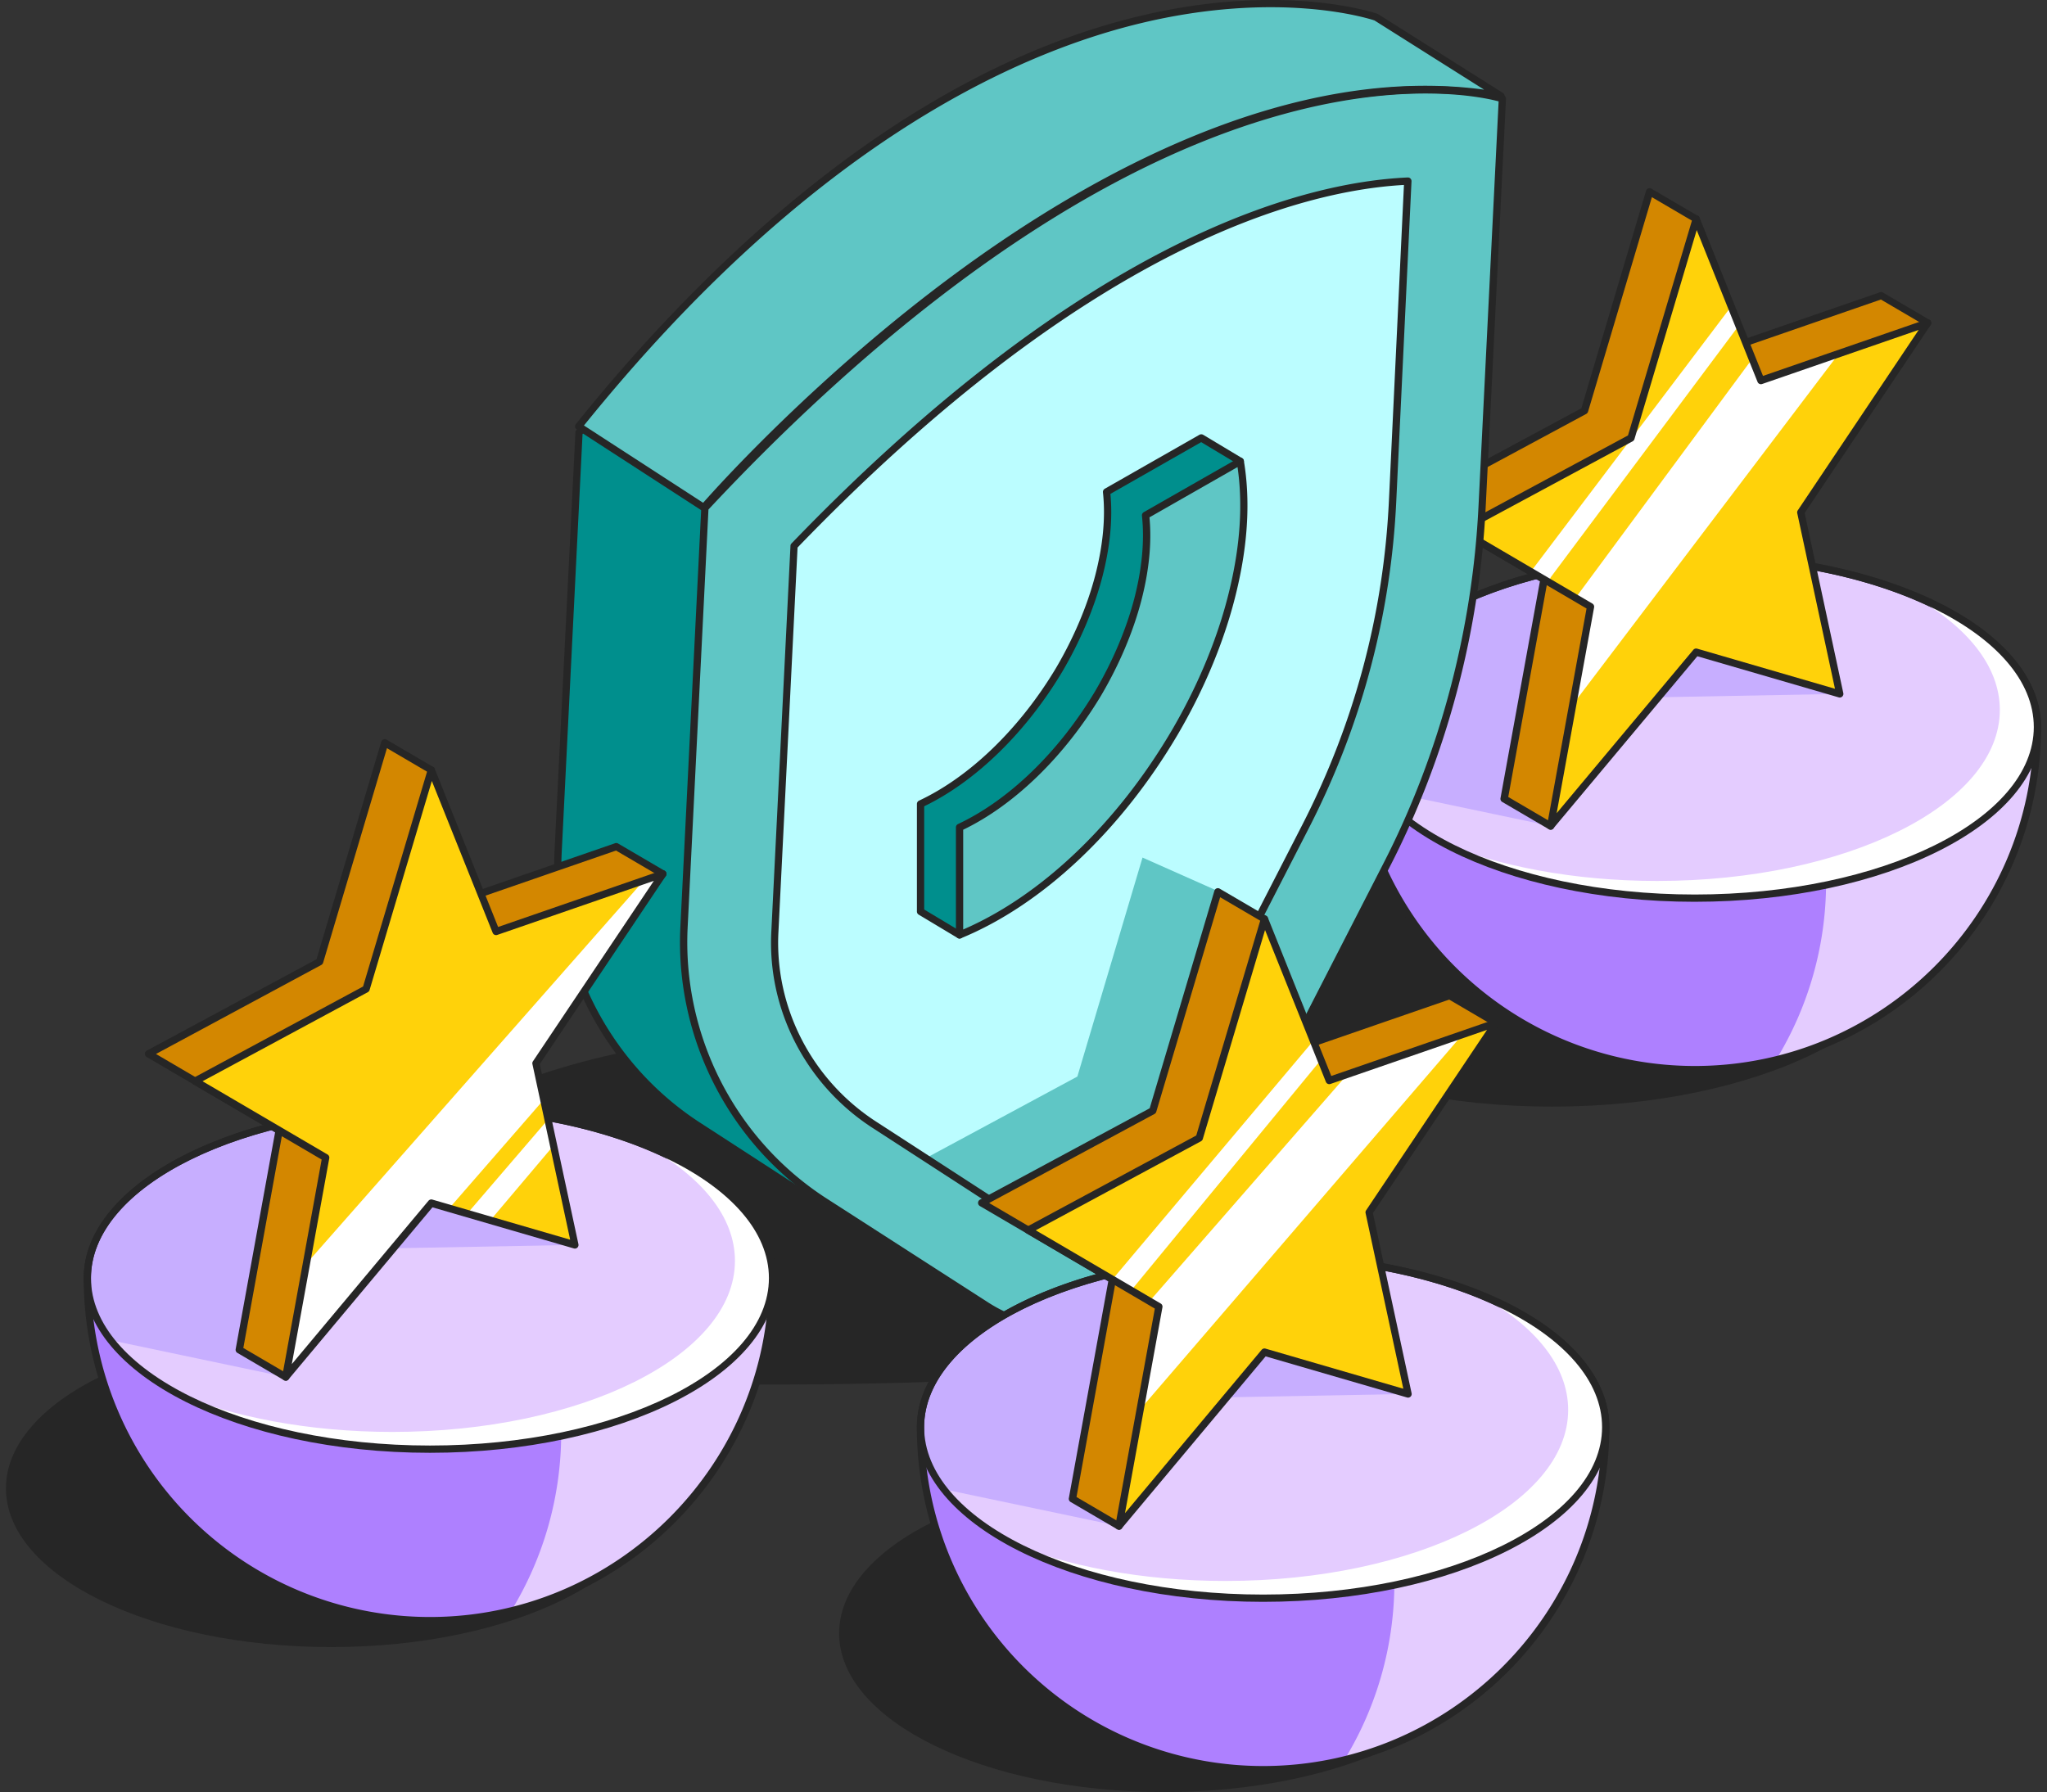 <svg xmlns="http://www.w3.org/2000/svg" width="209" height="183" fill="none"><rect width="100%" height="100%" fill="#333333" stroke="none"/><g clip-path="url(#a)"><path fill="#262626" d="M33.812 168.201c18.338 0 33.205-7.258 33.205-16.21s-14.867-16.209-33.205-16.209c-18.339 0-33.205 7.257-33.205 16.209s14.866 16.21 33.205 16.21M118.879 183.005c18.339 0 33.205-7.257 33.205-16.209s-14.866-16.209-33.205-16.209-33.205 7.257-33.205 16.209 14.867 16.209 33.205 16.209M158.469 113.009c20.814 0 37.687-8.236 37.687-18.396s-16.873-18.395-37.687-18.395-37.686 8.236-37.686 18.395c0 10.16 16.873 18.396 37.686 18.396"/><path fill="#262626" fill-rule="evenodd" d="M132.239 129.535c0 13.266-44.551 11.817-71.732 11.817s-26.695 1.449-26.695-11.817 22.031-24.024 49.211-24.024 49.212 10.753 49.212 24.024z" clip-rule="evenodd"/><path fill="#E4CCFF" fill-rule="evenodd" d="M208.023 74.249c0 16.466-11.377 30.271-26.691 33.991a35 35 0 0 1-8.29.989c-19.32 0-34.98-15.66-34.98-34.98q0-.186.009-.371c.396-9.472 15.898-17.095 34.971-17.095s34.981 7.82 34.981 17.466" clip-rule="evenodd"/><path fill="#AE80FF" fill-rule="evenodd" d="M186.447 90.018c0 6.678-1.87 12.915-5.115 18.222a35 35 0 0 1-8.29.99c-19.32 0-34.98-15.66-34.98-34.98q.001-.187.01-.372c4.125-.856 8.651-1.326 13.394-1.326 19.316 0 34.981 7.82 34.981 17.466" clip-rule="evenodd"/><path fill="#E4CCFF" fill-rule="evenodd" d="M208.023 74.249c0 9.65-15.665 17.47-34.981 17.47-19.315 0-34.98-7.82-34.98-17.47s15.66-17.466 34.98-17.466c19.321 0 34.981 7.82 34.981 17.466" clip-rule="evenodd"/><path fill="#C7AEFF" fill-rule="evenodd" d="m187.847 70.86-18.648.347-10.877 13.147-17.881-3.76-1.994-3.204c-.252-1.692-.385-1.38-.385-3.141 0-9.646 15.66-17.466 34.98-17.466 3.467 0 6.816.252 9.977.722l2.077.55z" clip-rule="evenodd"/><path fill="#262626" d="M173.042 109.601a35.3 35.3 0 0 1-23.188-8.671c-6.361-5.535-10.546-13.152-11.777-21.447a35 35 0 0 1-.386-5.233c0-9.834 15.858-17.837 35.351-17.837 3.418 0 6.792.243 10.032.727 15.145 2.246 25.32 9.121 25.32 17.11 0 19.493-15.858 35.351-35.352 35.351m0-52.446c-19.083 0-34.609 7.667-34.609 17.095 0 1.72.128 3.447.376 5.124 1.207 8.122 5.302 15.581 11.53 20.997a34.6 34.6 0 0 0 22.703 8.488c19.083 0 34.61-15.526 34.61-34.61 0-7.488-10.15-14.225-24.687-16.377a68 68 0 0 0-9.923-.717"/><path fill="#fff" fill-rule="evenodd" d="M207.731 74.195c0 9.65-15.665 17.47-34.981 17.47-10.283 0-19.533-2.216-25.934-5.748 6.065 2.528 13.87 4.047 22.388 4.047 19.315 0 34.98-7.816 34.98-17.47 0-4.512-3.428-8.622-9.052-11.724 7.697 3.205 12.599 8.028 12.599 13.425" clip-rule="evenodd"/><path fill="#262626" d="M173.042 92.091c-19.493 0-35.351-8.003-35.351-17.841s15.858-17.837 35.351-17.837c19.494 0 35.352 8.003 35.352 17.837S192.536 92.09 173.042 92.09m0-34.936c-19.083 0-34.609 7.667-34.609 17.095s15.526 17.1 34.609 17.1 34.61-7.673 34.61-17.1-15.527-17.095-34.61-17.095"/><path fill="#D38700" fill-rule="evenodd" d="m168.432 19.577 4.753 2.785 1.855 13.706 17.035-5.886 4.754 2.785-14.661 17.609.925 17.5-14.671-4.269-10.1 20.548-4.754-2.78 4.076-22.407-13.335-7.82 17.47-9.408z" clip-rule="evenodd"/><path fill="#262626" d="M158.322 84.73a.4.4 0 0 1-.188-.049l-4.754-2.785a.37.37 0 0 1-.178-.386l4.026-22.15-13.112-7.686a.37.37 0 0 1-.183-.326c0-.134.079-.258.193-.322l17.332-9.334 6.608-22.214a.37.37 0 0 1 .217-.237.39.39 0 0 1 .322.025l4.753 2.784c.099.06.164.159.178.272l1.801 13.262 16.605-5.738a.37.37 0 0 1 .307.03l4.753 2.784a.372.372 0 0 1 .099.56l-14.562 17.495.915 17.356a.37.37 0 0 1-.475.376l-14.369-4.184-9.962 20.27a.37.37 0 0 1-.336.207zm-4.338-3.348 4.184 2.453 9.928-20.19a.37.37 0 0 1 .435-.194l14.166 4.126-.895-16.981c0-.094.025-.183.084-.257l14.379-17.273-4.224-2.478-16.872 5.831a.38.38 0 0 1-.317-.034.38.38 0 0 1-.173-.267l-1.835-13.529-4.185-2.453-6.519 21.908a.4.4 0 0 1-.178.222l-16.887 9.096 12.767 7.49c.133.078.203.232.178.385l-4.027 22.15z"/><path fill="#FFD20A" fill-rule="evenodd" d="m173.186 22.362 6.608 16.491 17.035-5.886-12.969 19.35 3.987 18.544-14.671-4.269-14.854 17.763 4.076-22.402-13.336-7.82 17.466-9.408z" clip-rule="evenodd"/><path fill="#fff" fill-rule="evenodd" d="M177.518 33.269 158.361 58.91l-.282.515-1.785-1.044 20.468-27.091zM161.275 68.106l1.118-6.154-1.524-.895 18.034-24.41.446 1.103.44 1.103 3.373-1.168 4.595-1.587-27.185 35.866z" clip-rule="evenodd"/><path fill="#262626" d="M158.322 84.726a.369.369 0 0 1-.366-.435l4.031-22.15-13.112-7.687a.37.37 0 0 1-.183-.327.39.39 0 0 1 .193-.321l17.332-9.339 6.613-22.214a.375.375 0 0 1 .336-.267.37.37 0 0 1 .361.232l6.475 16.17 16.699-5.772a.373.373 0 0 1 .43.559l-.133.198-12.742 19.018 3.947 18.39a.37.37 0 0 1-.465.436l-14.438-4.2-14.696 17.575a.38.38 0 0 1-.287.133zm-8.508-30.579 12.767 7.489c.134.08.203.232.178.386l-3.823 21.022 13.953-16.684a.38.38 0 0 1 .391-.119l14.072 4.096-3.853-17.936a.37.37 0 0 1 .054-.282L195.9 33.69l-15.987 5.525a.37.37 0 0 1-.465-.212l-6.213-15.507-6.356 21.343a.4.4 0 0 1-.178.223l-16.887 9.101z"/><path fill="#008F8D" d="m59.118 44.166-2.137 42.835c-.544 11.194 4.937 21.947 14.409 28.031l15.091 9.789c7.86 5.06 18.465 2.226 22.714-6.148l19.464-37.929c5.866-11.381 9.195-23.975 9.808-36.86L140.53 2.37S108.151-8.399 59.113 44.161z"/><path fill="#262626" d="M95.053 127.705c-3.087 0-6.144-.875-8.77-2.572l-15.091-9.789c-9.542-6.128-15.126-16.995-14.577-28.362l2.136-42.836c0-.089.04-.168.1-.232C72.862 28.892 94.523 9.636 118.122 3.205c14.171-3.863 22.199-1.29 22.535-1.182a.37.37 0 0 1 .252.371l-2.062 41.515c-.614 12.9-4.022 25.696-9.853 37.009l-19.464 37.928a16.24 16.24 0 0 1-14.473 8.859zM59.479 44.319l-2.127 42.702c-.54 11.1 4.916 21.715 14.24 27.7l15.097 9.789a15.53 15.53 0 0 0 12.43 1.914 15.5 15.5 0 0 0 9.754-7.914l19.464-37.929c5.782-11.218 9.16-23.915 9.769-36.707l2.048-41.223c-1.514-.405-9.349-2.151-21.913 1.291-23.351 6.396-44.824 25.464-58.757 40.382z"/><path fill="#5FC6C5" d="m59.078 43.543 12.781 8.285s42.138-48.737 81.417-41.792L140.495 1.75s-37.192-13.222-81.417 41.792"/><path fill="#5FC6C5" d="m71.968 51.868-2.136 42.835c-.545 11.194 4.936 21.947 14.408 28.031l16.526 10.635c7.162 4.585 16.704 2.008 20.552-5.521l20.196-39.397c5.866-11.382 9.195-23.975 9.809-36.86l2.062-41.515S121.006-.692 71.968 51.868"/><path fill="#BBFDFF" d="M107.587 125.726c-1.212-.035-2.315-.401-3.195-1.063l-15.091-9.789c-6.648-4.289-10.615-11.847-10.18-19.776l1.954-39.348c29.89-31.038 51.981-36.776 62.665-37.26l-1.553 32.63c-.544 11.565-3.542 22.798-8.824 33.15L113.899 122.2c-1.138 2.315-3.671 3.675-6.203 3.567l-.109-.035z"/><path fill="#262626" d="M108.552 136.01c-2.804 0-5.584-.796-7.983-2.33l-16.526-10.635c-9.542-6.128-15.13-17-14.577-28.362l2.137-42.835c0-.09.04-.168.099-.233 14.013-15.022 35.673-34.278 59.272-40.708 14.171-3.863 22.199-1.291 22.536-1.182a.37.37 0 0 1 .252.37l-2.063 41.515c-.613 12.9-4.021 25.697-9.853 37.009l-20.196 39.398a14.72 14.72 0 0 1-13.098 7.993M72.335 52.02l-2.127 42.703c-.54 11.099 4.917 21.714 14.24 27.699l16.526 10.635a14.09 14.09 0 0 0 11.243 1.731 13.98 13.98 0 0 0 8.78-7.108l20.196-39.397c5.782-11.219 9.161-23.916 9.769-36.707l2.048-41.223c-1.514-.406-9.349-2.152-21.912 1.29-23.352 6.397-44.824 25.465-58.758 40.383z"/><path fill="#262626" d="M71.86 52.199a.4.4 0 0 1-.203-.06L58.88 43.855a.37.37 0 0 1-.084-.544C71.434 27.58 91.674 7.583 116.288 1.657c14.759-3.556 24.242-.287 24.336-.252q.036.014.074.034l12.747 8.048c.148.094.212.282.148.445a.38.38 0 0 1-.411.233C142.058 8.2 123.46 9.784 98.055 28.5c-15.23 11.223-25.81 23.45-25.914 23.574a.38.38 0 0 1-.282.129zm-12.233-8.745 12.163 7.89C73.368 49.556 83.498 38.3 97.6 27.906c13.731-10.12 34.071-21.417 53.93-18.751l-11.198-7.069c-.653-.217-9.834-3.106-23.936.302-13.404 3.245-34.12 13.004-56.774 41.065z"/><path fill="#5FC6C5" fill-rule="evenodd" d="m116.653 87.575 7.568 3.364 4.887 2.908-1.776 23.688-21.462 9.631-13.335-7.82L110 109.938z" clip-rule="evenodd"/><path fill="#262626" d="M107.983 126.142q-.149.001-.297-.005c-.035 0-.069-.01-.104-.02l-.059-.02c-1.267-.049-2.424-.44-3.349-1.132l-15.072-9.774c-6.82-4.403-10.788-12.109-10.347-20.107l1.953-39.348c0-.09.04-.174.104-.238 30.252-31.41 52.402-36.9 62.913-37.375a.36.36 0 0 1 .282.11.37.37 0 0 1 .109.281l-1.554 32.631c-.544 11.63-3.526 22.838-8.863 33.3l-19.464 37.928c-1.123 2.28-3.606 3.774-6.247 3.774zm-.218-.747c2.448.079 4.768-1.261 5.802-3.359l19.464-37.933c5.288-10.368 8.24-21.472 8.78-32.997l1.533-32.22c-10.551.593-32.275 6.296-61.913 37.028l-1.95 39.21c-.425 7.735 3.414 15.185 10.012 19.443l15.091 9.789c.841.628 1.87.97 3.003 1.004.034 0 .074.01.104.02l.059.02z"/><path fill="#008F8D" fill-rule="evenodd" d="M93.985 93.085V82.1c5.243-2.458 10.402-7.424 14.141-13.681 1.816-3.082 3.196-6.322 4.032-9.497.821-3.131 1.098-6.09.816-8.686l9.67-5.515 3.982 2.389s-3.809 6.95-4.68 10.64c-1.142 4.886-3.2 9.917-6.014 14.7-4.541 7.701-17.966 23.03-17.966 23.03l-3.981-2.389z" clip-rule="evenodd"/><path fill="#262626" d="M97.971 95.846a.4.4 0 0 1-.193-.055l-3.982-2.389a.37.37 0 0 1-.178-.316V82.1c0-.144.084-.277.213-.337 5.198-2.438 10.293-7.37 13.983-13.538 1.791-3.042 3.176-6.291 3.992-9.398.811-3.101 1.083-5.98.806-8.552a.38.38 0 0 1 .183-.361l9.67-5.515a.39.39 0 0 1 .376 0l3.982 2.389a.365.365 0 0 1 .134.495c-.04.069-3.794 6.95-4.645 10.545-1.143 4.892-3.235 10.011-6.054 14.805-4.507 7.647-17.872 22.93-18.005 23.084a.37.37 0 0 1-.277.129zm-3.616-2.968L97.892 95c1.701-1.959 13.558-15.67 17.723-22.738 2.779-4.73 4.847-9.774 5.975-14.597.781-3.294 3.789-9.007 4.545-10.417l-3.492-2.097-9.269 5.287c.247 2.602-.04 5.486-.851 8.577-.836 3.17-2.246 6.49-4.071 9.591-3.714 6.208-8.839 11.199-14.092 13.731v10.541z"/><path fill="#5FC6C5" fill-rule="evenodd" d="M97.97 95.475V84.489c5.244-2.459 10.403-7.425 14.143-13.682 1.815-3.082 3.195-6.321 4.031-9.497.821-3.13 1.098-6.089.816-8.686l9.67-5.515c.648 3.834.43 8.265-.697 13.029-1.143 4.887-3.201 9.917-6.015 14.7-5.777 9.809-13.865 17.323-21.947 20.642z" clip-rule="evenodd"/><path fill="#262626" d="M97.971 95.846a.36.36 0 0 1-.208-.065.37.37 0 0 1-.163-.306V84.489c0-.144.084-.277.213-.336 5.198-2.439 10.293-7.37 13.983-13.539 1.791-3.042 3.171-6.291 3.992-9.398.811-3.101 1.083-5.98.806-8.552a.38.38 0 0 1 .183-.36l9.67-5.521a.368.368 0 0 1 .549.257c.668 3.957.431 8.39-.702 13.177-1.143 4.892-3.24 10.012-6.054 14.805-5.783 9.818-13.85 17.396-22.125 20.794a.4.4 0 0 1-.144.03m.371-11.12v10.195c7.954-3.438 15.675-10.793 21.259-20.27 2.78-4.729 4.848-9.78 5.976-14.597 1.063-4.477 1.32-8.631.776-12.356l-8.992 5.134c.247 2.597-.04 5.486-.851 8.577-.836 3.176-2.246 6.49-4.071 9.591-3.715 6.208-8.839 11.199-14.092 13.731z"/><path fill="#E4CCFF" fill-rule="evenodd" d="M78.877 130.519c0 16.467-11.376 30.272-26.69 33.992a35 35 0 0 1-8.29.989c-19.32 0-34.98-15.66-34.98-34.981q0-.185.01-.371c.395-9.472 15.897-17.094 34.97-17.094s34.98 7.82 34.98 17.465" clip-rule="evenodd"/><path fill="#AE80FF" fill-rule="evenodd" d="M57.301 146.288c0 6.677-1.87 12.915-5.114 18.222a35 35 0 0 1-8.29.989c-19.32 0-34.98-15.66-34.98-34.98q0-.185.01-.371c4.124-.856 8.65-1.326 13.394-1.326 19.315 0 34.98 7.82 34.98 17.466" clip-rule="evenodd"/><path fill="#E4CCFF" fill-rule="evenodd" d="M78.877 130.519c0 9.651-15.665 17.471-34.98 17.471-19.316 0-34.98-7.82-34.98-17.471s15.66-17.465 34.98-17.465 34.98 7.82 34.98 17.465" clip-rule="evenodd"/><path fill="#C7AEFF" fill-rule="evenodd" d="m58.701 127.131-18.647.346-10.878 13.148-17.88-3.76-1.994-3.205c-.252-1.691-.386-1.38-.386-3.141 0-9.645 15.66-17.465 34.98-17.465 3.468 0 6.817.252 9.978.722l2.077.549z" clip-rule="evenodd"/><path fill="#262626" d="M43.897 165.871a35.3 35.3 0 0 1-23.188-8.671c-6.361-5.535-10.546-13.152-11.778-21.447a35 35 0 0 1-.386-5.234c0-9.833 15.858-17.836 35.352-17.836 3.418 0 6.791.242 10.031.727 15.146 2.246 25.32 9.121 25.32 17.109 0 19.494-15.858 35.352-35.351 35.352m0-52.446c-19.083 0-34.61 7.667-34.61 17.094 0 1.727.129 3.448.376 5.125a34.58 34.58 0 0 0 11.53 20.997 34.6 34.6 0 0 0 22.704 8.488c19.083 0 34.61-15.527 34.61-34.61 0-7.488-10.15-14.22-24.688-16.377a68 68 0 0 0-9.922-.717"/><path fill="#fff" fill-rule="evenodd" d="M78.586 130.46c0 9.65-15.665 17.47-34.98 17.47-10.284 0-19.534-2.216-25.934-5.748 6.064 2.528 13.87 4.047 22.387 4.047 19.316 0 34.98-7.816 34.98-17.471 0-4.511-3.427-8.621-9.051-11.723 7.696 3.205 12.598 8.028 12.598 13.425" clip-rule="evenodd"/><path fill="#262626" d="M43.897 148.361c-19.494 0-35.352-8.003-35.352-17.842s15.858-17.836 35.352-17.836 35.352 8.003 35.352 17.836c0 9.834-15.858 17.842-35.352 17.842m0-34.936c-19.083 0-34.61 7.667-34.61 17.094s15.527 17.1 34.61 17.1 34.61-7.672 34.61-17.1c0-9.427-15.527-17.094-34.61-17.094"/><path fill="#D38700" fill-rule="evenodd" d="m39.287 75.843 4.754 2.785 1.86 13.71 17.03-5.89 4.753 2.785-14.656 17.609.92 17.505-14.666-4.274-10.1 20.552-4.753-2.785 4.075-22.407-13.335-7.82 17.466-9.408z" clip-rule="evenodd"/><path fill="#262626" d="M29.182 140.996a.4.4 0 0 1-.188-.05l-4.753-2.785a.37.37 0 0 1-.179-.385l4.027-22.15-13.113-7.687a.37.37 0 0 1-.183-.326c0-.134.08-.257.193-.322l17.332-9.333 6.608-22.214a.367.367 0 0 1 .54-.213l4.753 2.785a.37.37 0 0 1 .178.272l1.8 13.26 16.605-5.737a.37.37 0 0 1 .307.03l4.753 2.784a.372.372 0 0 1 .1.56L53.393 106.98l.915 17.356a.38.38 0 0 1-.138.312.37.37 0 0 1-.337.064l-14.369-4.184-9.962 20.27a.37.37 0 0 1-.336.208zm-4.343-3.344 4.185 2.453 9.927-20.191a.37.37 0 0 1 .435-.193l14.167 4.126-.896-16.981c0-.094.025-.183.084-.257l14.38-17.273-4.225-2.478-16.872 5.832a.38.38 0 0 1-.316-.035.38.38 0 0 1-.173-.267L43.699 78.86l-4.19-2.454-6.518 21.908a.4.4 0 0 1-.178.222l-16.887 9.097 12.766 7.488a.38.38 0 0 1 .178.386l-4.026 22.15z"/><path fill="#FFD20A" fill-rule="evenodd" d="m44.04 78.627 6.61 16.496 17.034-5.89-12.964 19.354 3.982 18.544-14.671-4.274-14.85 17.768 4.072-22.407-13.33-7.82 17.465-9.408z" clip-rule="evenodd"/><path fill="#fff" fill-rule="evenodd" d="m56.52 116.981-6.455 7.638-2.36-.688 8.246-9.606zM54.72 108.588l.796 3.709-9.655 11.1-1.83-.534-14.854 17.762 2.107-11.579L65.74 89.91l1.202-.415.545-.188.064.128z" clip-rule="evenodd"/><path fill="#262626" d="M29.177 140.996a.368.368 0 0 1-.366-.435l4.031-22.145-13.113-7.687a.37.37 0 0 1-.183-.326.39.39 0 0 1 .193-.322l17.332-9.338 6.614-22.214a.369.369 0 0 1 .697-.035l6.475 16.17 16.699-5.773a.371.371 0 0 1 .43.559l-.134.198-12.741 19.019 3.947 18.39a.37.37 0 0 1-.465.435l-14.439-4.199-14.7 17.574a.39.39 0 0 1-.287.134zm-8.503-30.583 12.767 7.484a.37.37 0 0 1 .178.385l-3.824 21.022L43.75 122.62a.38.38 0 0 1 .39-.118l14.073 4.095-3.853-17.935a.37.37 0 0 1 .054-.282L66.76 89.95l-15.991 5.525a.37.37 0 0 1-.465-.213l-1.37-3.423-4.843-12.084-6.356 21.344a.4.4 0 0 1-.178.222l-16.887 9.102z"/><path fill="#E4CCFF" fill-rule="evenodd" d="M163.945 145.739c0 16.466-11.377 30.272-26.691 33.991a35 35 0 0 1-8.29.99c-19.32 0-34.98-15.661-34.98-34.981q.001-.186.01-.371c.395-9.472 15.897-17.095 34.97-17.095s34.981 7.821 34.981 17.466" clip-rule="evenodd"/><path fill="#AE80FF" fill-rule="evenodd" d="M142.369 161.508c0 6.677-1.87 12.914-5.115 18.222a35 35 0 0 1-8.29.989c-19.32 0-34.98-15.66-34.98-34.98q.001-.186.01-.371c4.125-.856 8.651-1.326 13.394-1.326 19.316 0 34.981 7.82 34.981 17.466" clip-rule="evenodd"/><path fill="#E4CCFF" fill-rule="evenodd" d="M163.945 145.739c0 9.65-15.665 17.47-34.981 17.47-19.315 0-34.98-7.82-34.98-17.47s15.66-17.466 34.98-17.466c19.321 0 34.981 7.821 34.981 17.466" clip-rule="evenodd"/><path fill="#C7AEFF" fill-rule="evenodd" d="m143.769 142.351-18.648.346-10.877 13.147-17.881-3.759-1.993-3.205c-.253-1.692-.386-1.38-.386-3.141 0-9.645 15.66-17.466 34.98-17.466 3.468 0 6.816.253 9.977.723l2.077.549z" clip-rule="evenodd"/><path fill="#262626" d="M128.964 181.09a35.3 35.3 0 0 1-23.189-8.671c-6.36-5.534-10.545-13.152-11.777-21.447a35 35 0 0 1-.386-5.233c0-9.833 15.858-17.837 35.352-17.837 3.418 0 6.791.243 10.031.727 15.146 2.246 25.32 9.122 25.32 17.11 0 19.493-15.858 35.351-35.351 35.351m0-52.446c-19.083 0-34.61 7.667-34.61 17.095 0 1.721.129 3.447.376 5.124a34.6 34.6 0 0 0 11.53 20.998 34.6 34.6 0 0 0 22.704 8.487c19.083 0 34.609-15.526 34.609-34.609 0-7.489-10.149-14.226-24.687-16.377a68 68 0 0 0-9.922-.718"/><path fill="#fff" fill-rule="evenodd" d="M163.658 145.68c0 9.651-15.665 17.471-34.981 17.471-10.283 0-19.533-2.216-25.933-5.748 6.064 2.528 13.869 4.046 22.387 4.046 19.315 0 34.98-7.815 34.98-17.47 0-4.511-3.427-8.622-9.051-11.723 7.696 3.205 12.598 8.028 12.598 13.424" clip-rule="evenodd"/><path fill="#262626" d="M128.964 163.58c-19.494 0-35.352-8.003-35.352-17.841s15.858-17.837 35.352-17.837 35.351 8.004 35.351 17.837-15.858 17.841-35.351 17.841m0-34.936c-19.083 0-34.61 7.667-34.61 17.095s15.527 17.099 34.61 17.099 34.609-7.671 34.609-17.099-15.526-17.095-34.609-17.095"/><path fill="#D38700" fill-rule="evenodd" d="m124.355 91.063 4.753 2.784 1.86 13.712 17.035-5.892 4.749 2.785-14.656 17.609.925 17.505-14.671-4.273-10.101 20.552-4.753-2.785 4.076-22.407-13.336-7.82 17.466-9.408z" clip-rule="evenodd"/><path fill="#262626" d="M114.249 156.215a.4.4 0 0 1-.188-.049l-4.754-2.785a.37.37 0 0 1-.178-.386l4.027-22.149-13.113-7.687a.37.37 0 0 1-.183-.326c0-.134.079-.258.193-.322l17.332-9.334 6.608-22.214a.37.37 0 0 1 .218-.237.37.37 0 0 1 .321.025l4.754 2.784a.37.37 0 0 1 .178.272l1.8 13.261 16.605-5.737a.37.37 0 0 1 .307.029l4.753 2.785a.375.375 0 0 1 .099.559l-14.562 17.495.915 17.357a.38.38 0 0 1-.138.312.37.37 0 0 1-.337.064l-14.369-4.185-9.962 20.271a.36.36 0 0 1-.336.207zm-4.343-3.343 4.184 2.453 9.928-20.191a.37.37 0 0 1 .435-.193l14.166 4.125-.895-16.98c0-.094.025-.183.084-.258l14.379-17.272-4.224-2.478-16.872 5.831a.37.37 0 0 1-.316-.034.38.38 0 0 1-.174-.267l-1.835-13.529-4.189-2.453-6.52 21.907a.4.4 0 0 1-.178.223l-16.886 9.096 12.766 7.489a.38.38 0 0 1 .178.386l-4.026 22.15z"/><path fill="#FFD20A" fill-rule="evenodd" d="m129.108 93.847 6.613 16.496 17.031-5.891-12.965 19.355 3.982 18.544-14.671-4.274-14.849 17.767 4.071-22.407-13.33-7.82 17.465-9.408z" clip-rule="evenodd"/><path fill="#fff" fill-rule="evenodd" d="m149.329 105.639-32.913 38.279.786-4.323 1.118-6.153-.955-.559 20.226-23.188 1.499-.52zM134.87 108.231l-19.38 23.55-1.484-.866-.435-.252 20.522-24.376.253.633z" clip-rule="evenodd"/><path fill="#262626" d="M114.244 156.216a.37.37 0 0 1-.366-.436l4.032-22.145-13.113-7.691a.37.37 0 0 1-.183-.327.39.39 0 0 1 .193-.321l17.332-9.339 6.613-22.214a.375.375 0 0 1 .336-.267.36.36 0 0 1 .361.233l6.475 16.169 16.699-5.772a.372.372 0 0 1 .43.559l-.133.198-12.742 19.023 3.947 18.391a.37.37 0 0 1-.465.435l-14.438-4.199-14.696 17.574a.38.38 0 0 1-.287.133zm-8.502-30.584 12.766 7.484a.37.37 0 0 1 .178.386l-3.823 21.022 13.953-16.684a.38.38 0 0 1 .391-.119l14.072 4.096-3.853-17.936a.37.37 0 0 1 .055-.282l12.346-18.43-15.987 5.525a.37.37 0 0 1-.465-.212l-1.622-4.056-4.591-11.451-6.356 21.343a.4.4 0 0 1-.178.223l-16.886 9.101z"/></g><defs><clipPath id="a"><path fill="#fff" d="M.607 0h207.786v183H.607z"/></clipPath></defs></svg>